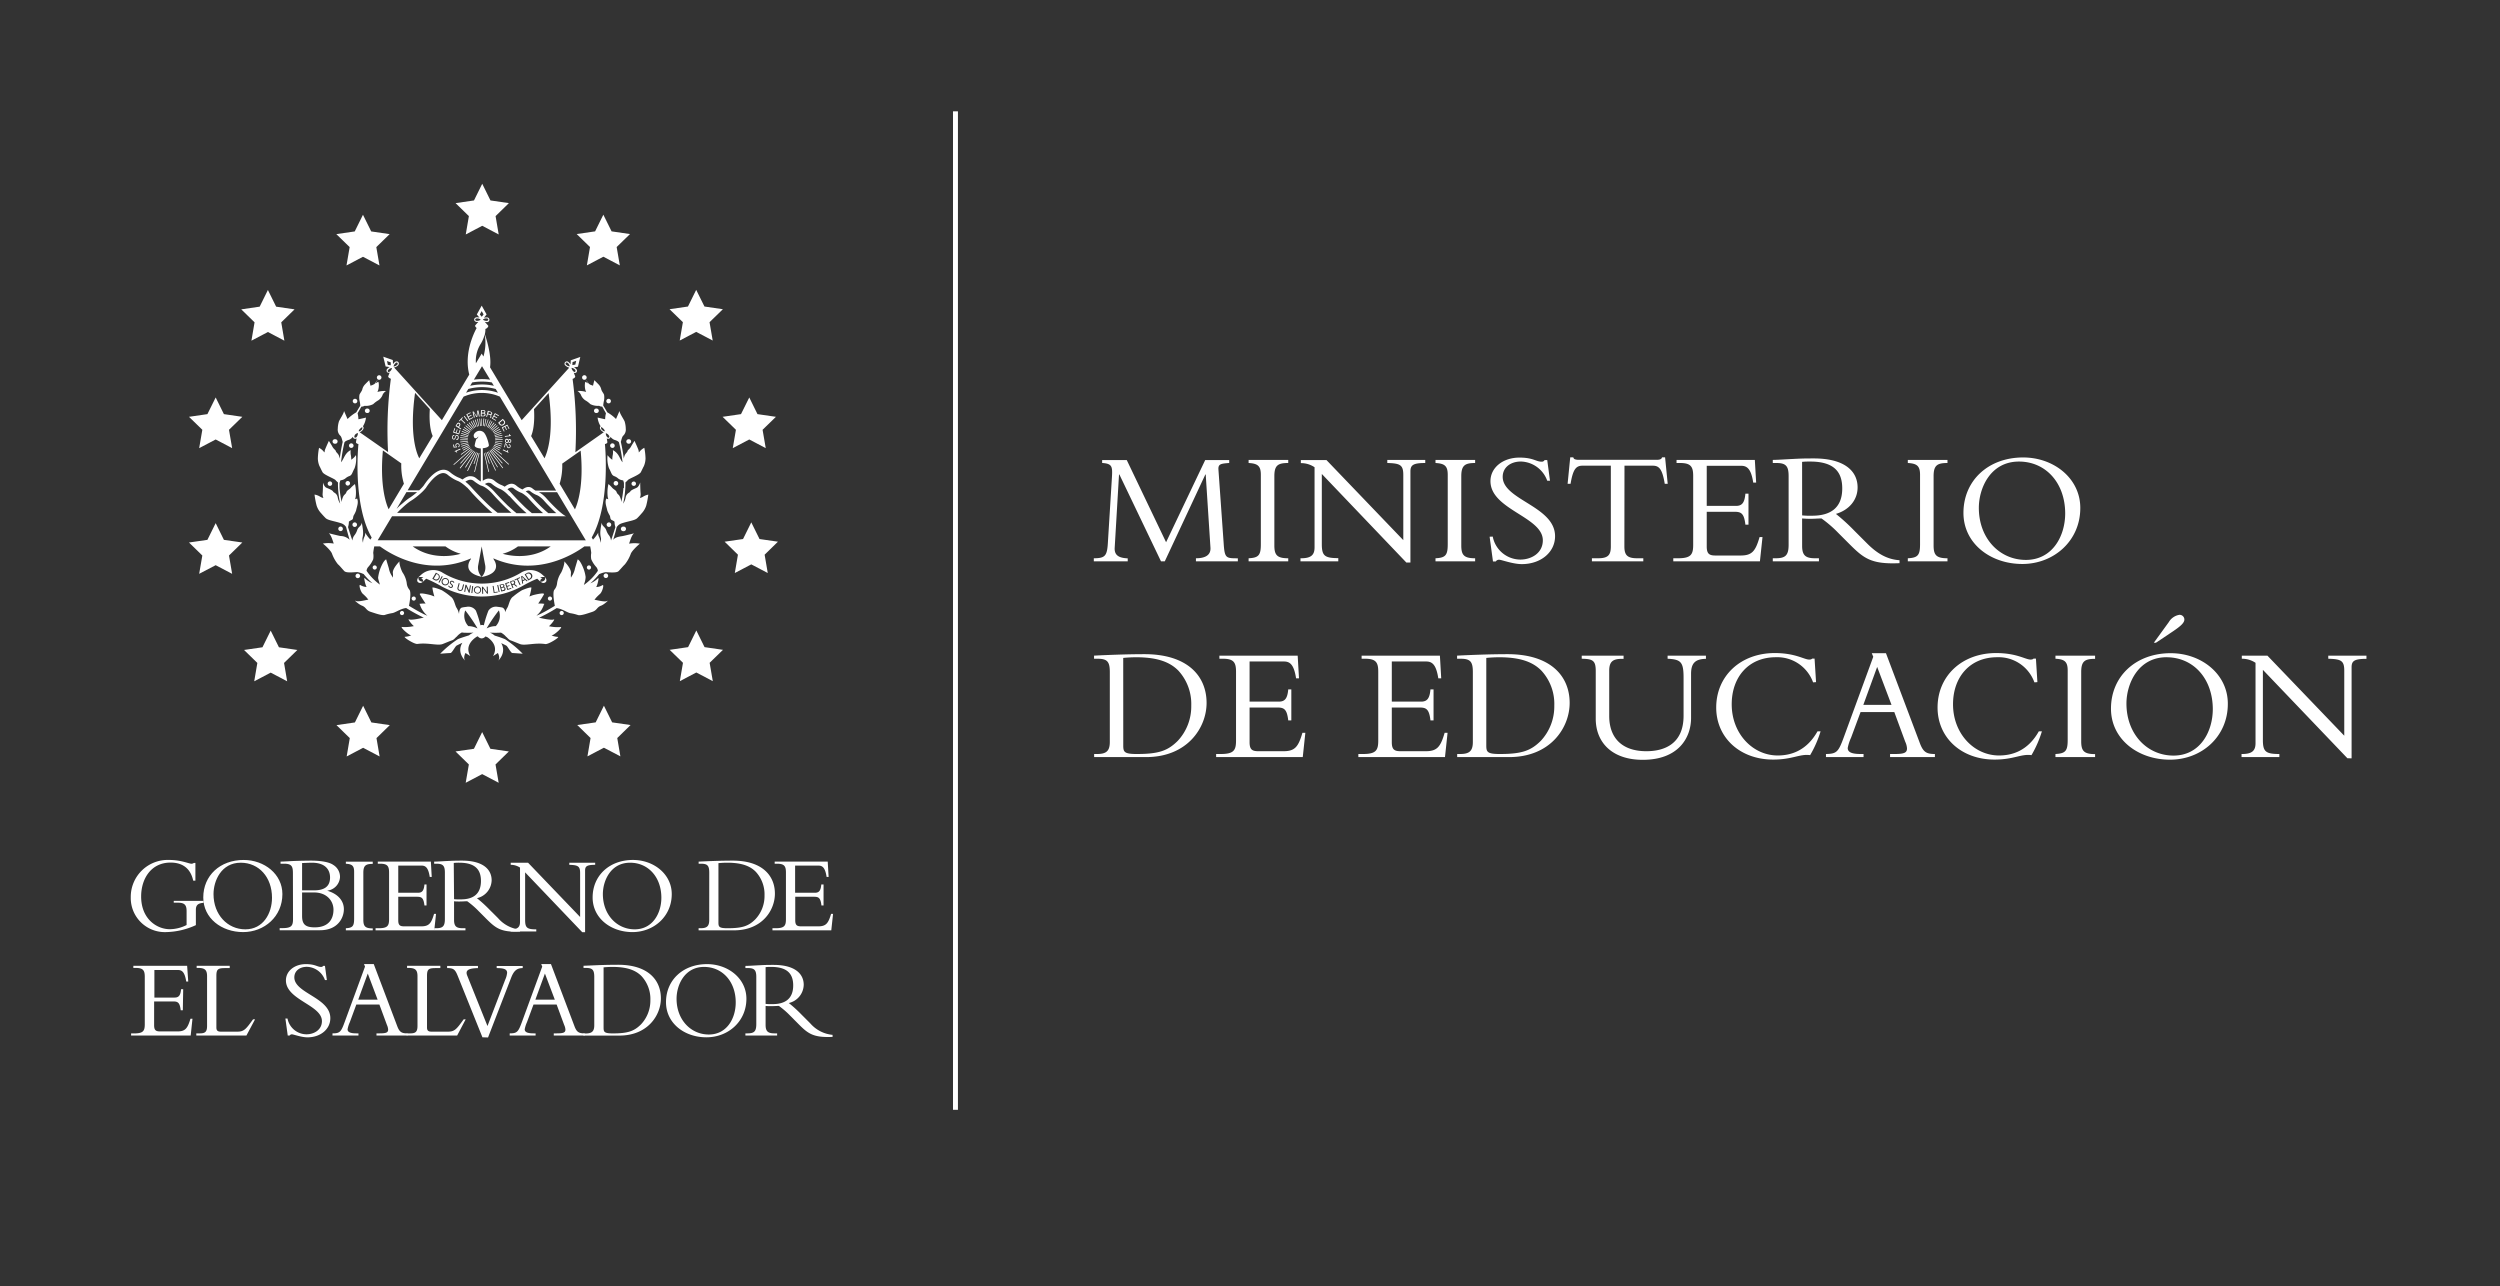 <svg id="Layer_1" data-name="Layer 1" xmlns="http://www.w3.org/2000/svg" viewBox="0 0 743.73 382.63"><rect x="0" y="0" width="743.73" height="382.63" fill="#333333" stroke="none"/><defs><style>.cls-1{fill:#fff}</style></defs><path class="cls-1" d="M345.39 167L333 141.14h-.1L331.61 163c-.14 2.48 1.7 3 3.88 3.11v.89H325.4v-.92c3.54 0 4-.78 4.22-5.19l1.17-18.89c.19-3.2.09-4.07-2.91-4.27v-.87h7.32l11.7 24.45 11.64-24.45h7.14v.87c-2.38.2-3.3.25-3.21 1.9l1.56 22c.29 4.46.68 4.46 4.22 4.46v.91h-12.47v-.92c2.28 0 4.51-.63 4.32-3.2l-1.41-21.74h-.1L346.51 167zm37.85 0h-11.79v-.92c3-.14 3.64-.92 3.64-4.17v-20.67c0-2.62-.92-3.35-3.64-3.5v-.92h11.79v.92c-3.06 0-4.13.68-4.13 3.93v20.58c0 2.86.78 3.83 4.13 3.83zm35.13.34L393.23 141v20.82c0 3.49.78 4.22 4.9 4.22v.96h-11.25v-.92h.19c3 0 4-1 4-3.25V139a7.12 7.12 0 00-4.08-1.22v-.92h7.62l22.86 23.83v-19.36c0-3-.88-3.49-4.76-3.59v-.92H424v.92c-3.63 0-4.41.63-4.41 2.53v27.07zm20.47-.34h-11.79v-.92c3-.14 3.64-.92 3.64-4.17v-20.67c0-2.62-.92-3.35-3.64-3.5v-.92h11.79v.92c-3 0-4.12.68-4.12 3.93v20.58c0 2.86.77 3.83 4.12 3.83zm5.24-7.37a8.43 8.43 0 008.2 6.84c3.25 0 6.7-1.89 6.7-5.73 0-7-15.58-9.12-15.58-17.61 0-4 3.69-7 8.64-7 4.08 0 4.9 1.22 6.6 1.22a.92.92 0 00.87-.49h.78l.82 6.16h-.82a8.58 8.58 0 00-7.81-5.72c-3.21 0-5.44 1.84-5.44 4.56 0 6.89 15.58 8.73 15.58 17.66 0 4.76-4.22 8.3-9.9 8.3-2.67 0-6.07-1.31-6.75-1.31a1.18 1.18 0 00-1 .53h-.82l-1-7.37zm39.16 2.91c0 2.62.87 3.54 3.83 3.54h1.8v.92h-15.29v-.92h1.8c3 0 3.83-.92 3.83-3.54v-24h-8.44c-1.94 0-2.82 1.11-3.54 5.38h-.88l.78-7.86h.92a.74.74 0 00.53.59 3.39 3.39 0 001 .14h23.34c.68 0 1.41-.14 1.51-.73h.92l.78 7.86h-.88c-.72-4.27-1.6-5.38-3.54-5.38h-8.44zm36.92-6.46h-.92c-.39-3.44-1.31-3.83-3.3-3.83h-8.2v10.34c0 2.23.82 2.67 2.62 2.67h7.47c3.4 0 4.42-1.32 5.63-5.49h.87l-.77 7.23h-25.77v-.92h1.36c3.88 0 4.56-1.07 4.56-4v-20.46c0-2.71-.63-3.88-3.88-3.88h-1.07v-.92h23.29l.39 6.75h-.87c-.63-4.13-1.85-5-3.59-5h-10.24v11.93h8.68c1.75 0 2.58-.82 2.82-3.64h.92zm15.96 6.36c0 2.91 1.17 3.64 3.89 3.64h1.11v.92h-13.73v-.92h.82c2.87 0 3.89-.78 3.89-4v-20.46c0-3-.83-3.88-3.64-3.88h-1.07v-.92c1.16 0 4.12-.19 6.11-.29s3-.15 6.12-.15c9 0 13 3.69 13 8.64 0 3.64-2.47 6.7-6.45 7.86a59.44 59.44 0 015.53 5.05l3.83 3.83c2.87 2.86 5.83 4.66 9.56 4.9v.88c-8.49.38-10.67-1.46-15-5.78l-3.2-3.2a36.27 36.27 0 00-5-4.32c-1.21 0-2 .1-3.3.1-1.07 0-1.7-.05-2.48-.1zm0-9.12a21.94 21.94 0 003 .1c5.39 0 8.93-2.29 8.93-8.11 0-4.51-2-8-9.51-8a21.57 21.57 0 00-2.43.09zM579.36 167h-11.8v-.92c3-.14 3.64-.92 3.64-4.17v-20.67c0-2.62-.92-3.35-3.64-3.5v-.92h11.8v.92c-3.06 0-4.13.68-4.13 3.93v20.58c0 2.86.78 3.83 4.13 3.83zm22.27.78c-9.51 0-17.52-6.12-17.52-15.19 0-9.65 7.42-16.5 17.76-16.5 9.17 0 17 6.26 17 15 .03 9.8-7.87 16.69-17.24 16.69zm-1-30.47c-8.54 0-11.94 7.95-11.94 13.78 0 9.07 6.16 15.48 14 15.48s11.69-7 11.69-13.88c-.04-9.03-5.77-15.38-13.77-15.38zM330.16 199.9c0-3.15-.83-3.93-3.69-3.93h-1v-.92c1.79-.1 4.17-.2 6.84-.29s5.63-.15 8.15-.15c12.81 0 18.49 6.5 18.49 14.51 0 7.33-5.68 16.11-18 16.11H325.5v-.92h.82c2.62 0 3.84-.73 3.84-3.55zm4 21.74c0 2 .15 2.67 4 2.67 6.51 0 9.22-.93 12.23-3.93a15 15 0 004-10.48 14.63 14.63 0 00-3.88-10.44c-2.24-2.23-5.68-3.93-12.47-3.93a38.54 38.54 0 00-3.89.2zm50-7.33h-.92c-.39-3.44-1.31-3.83-3.3-3.83h-8.2v10.33c0 2.23.82 2.67 2.62 2.67h7.47c3.4 0 4.42-1.31 5.63-5.48h.87l-.77 7.23h-25.77v-.92h1.36c3.88 0 4.56-1.07 4.56-4v-20.46c0-2.72-.63-3.88-3.88-3.88h-1.07v-.92h23.29l.39 6.74h-.87c-.63-4.12-1.85-5-3.59-5h-10.24v11.94h8.68c1.75 0 2.58-.82 2.82-3.64h.92zm42.31 0h-.92c-.39-3.44-1.31-3.83-3.3-3.83h-8.2v10.33c0 2.23.82 2.67 2.62 2.67h7.47c3.4 0 4.42-1.31 5.63-5.48h.87l-.77 7.23H404.1v-.92h1.36c3.88 0 4.56-1.07 4.56-4v-20.46c0-2.72-.63-3.88-3.88-3.88h-1.07v-.92h23.29l.39 6.74h-.87c-.63-4.12-1.85-5-3.59-5h-10.24v11.94h8.68c1.75 0 2.58-.82 2.82-3.64h.92zm11.69-14.41c0-3.15-.82-3.93-3.69-3.93h-1v-.92c1.8-.1 4.18-.2 6.85-.29s5.62-.15 8.15-.15c12.81 0 18.49 6.5 18.49 14.51 0 7.33-5.68 16.11-18 16.11H433.5v-.92h.83c2.62 0 3.83-.73 3.83-3.55zm4 21.74c0 2 .15 2.67 4 2.67 6.5 0 9.22-.93 12.23-3.93a15 15 0 004-10.48 14.59 14.59 0 00-3.88-10.44c-2.23-2.23-5.67-3.93-12.47-3.93a38.07 38.07 0 00-3.88.2zm65.34-26.59v.95c-3.25.05-4.42 1.36-4.42 4.46v13.1c0 6-3.83 12.48-14.36 12.48-9.27 0-14-5.29-14-12.23v-14.2c0-3.11-.87-3.59-4.17-3.64v-.92H483v.95h-.44c-2.67 0-3.83.73-3.83 3.54V213c0 6.55 3.83 10.48 11.06 10.48 5.48 0 11.06-2.28 11.06-10.53v-11.3c0-4.66-.73-5.49-4.75-5.68v-.92zm31.88 7.95a11.32 11.32 0 00-11.07-7.48c-8.1 0-13.14 5.87-13.14 14 0 8.78 6.3 15.23 13.68 15.23 3.83 0 8.54-1.31 11.84-7.18h.92a32.74 32.74 0 01-3.11 7.08c-3.1-.43-5.24 1.32-11 1.32-9.85 0-16.94-6.51-16.94-15.48 0-9.42 7.28-16.21 17.42-16.21 6.12 0 8.74 1.94 10.24 1.94.53 0 .78-.15.87-.29h.73l.44 7zm14.12 8.84l-2.82 7.61a13.78 13.78 0 00-1 3.06c0 1.31 1.26 1.8 3.93 1.8h.78v.92h-11.18v-.92c3.15-.05 3.69-.59 5.24-4.81l8.83-24.11-.44-1.07h4.22l10.15 26.93c1 2.57 2 3.06 4.41 3.06v.92h-13.34v-.92h1.26c2.77 0 3.78-.29 3.78-1.65a5.43 5.43 0 00-.53-2l-3.25-8.83zm4.94-13.44l-4.12 11.3h8.39zm46.78 4.6a11.32 11.32 0 00-11.06-7.48c-8.11 0-13.15 5.87-13.15 14 0 8.78 6.3 15.23 13.68 15.23 3.83 0 8.54-1.31 11.84-7.18h.92a33.2 33.2 0 01-3.1 7.08c-3.11-.43-5.24 1.32-11 1.32-9.85 0-16.94-6.51-16.94-15.48 0-9.42 7.28-16.21 17.42-16.21 6.12 0 8.74 1.94 10.24 1.94.54 0 .78-.15.88-.29h.72l.44 7zm18.05 22.23h-11.79v-.92c3-.15 3.64-.93 3.64-4.18v-20.67c0-2.62-.93-3.35-3.64-3.49v-.92h11.79v.95c-3.06 0-4.13.68-4.13 3.93v20.57c0 2.87.78 3.84 4.13 3.84zm22.27.77C636 226 628 219.89 628 210.82c0-9.66 7.43-16.5 17.76-16.5 9.17 0 17 6.26 17 15 .05 9.79-7.76 16.68-17.22 16.68zm-1-30.48c-8.54 0-11.94 8-11.94 13.78 0 9.08 6.16 15.48 14 15.48s11.69-7 11.69-13.88c-.04-9.01-5.76-15.37-13.77-15.37zm-3.79-4.32l4.47-6.16a4.48 4.48 0 013.1-2.13 1.4 1.4 0 011.51 1.4c0 .93-1 1.9-3.3 3.45l-5.14 3.44zm57.58 34.37l-25.14-26.3v20.82c0 3.49.78 4.22 4.9 4.22v.92h-11.25v-.92h.16c3 0 4-1 4-3.25v-23.88a7.19 7.19 0 00-4.08-1.21v-.92h7.62l22.86 23.82v-19.31c0-3-.88-3.49-4.76-3.59v-.92H704v.95c-3.64 0-4.42.63-4.42 2.52v27.08zM58.27 275.22a22.13 22.13 0 01-8.82 2.07 10.14 10.14 0 01-10.55-10.35 11 11 0 0111.47-11.11c3.52 0 5.86 1.12 6.55 1.12a1.16 1.16 0 00.75-.23h.46V262h-.65c-.89-4.11-3.68-5.39-6.74-5.39-5.79 0-8.75 4.8-8.75 10.09 0 6.74 4.73 9.73 8.52 9.73a11.1 11.1 0 005-1.25v-4.14c0-1.87-.66-2.5-2.63-2.5h-1.19V268h8.88v.59c-1.64.1-2.3.66-2.3 2.07z"/><path class="cls-1" d="M72.34 277.29c-6.44 0-11.87-4.14-11.87-10.29 0-6.53 5-11.17 12-11.17 6.21 0 11.54 4.24 11.54 10.16 0 6.64-5.33 11.3-11.71 11.3m-.69-20.64c-5.78 0-8.09 5.39-8.09 9.34 0 6.14 4.18 10.48 9.47 10.48s7.93-4.73 7.93-9.4c0-6.11-3.88-10.42-9.31-10.42"/><path class="cls-1" d="M87.14 259.81c0-1.87-.23-2.86-2.53-2.86h-1.15v-.63c.92 0 3.19-.16 4.15-.19 1.8-.07 4.3-.1 4.93-.1 2.89 0 5.42.42 6.61 1.28a4.16 4.16 0 012 3.65 4.32 4.32 0 01-3.75 4v.04c3.1.92 4.9 2.93 4.9 5.49s-1.8 6.25-7.1 6.25h-12v-.63h.75c2.7 0 3.22-.62 3.22-2.69zm2.73 5.06h3.59c3.16 0 4.73-1.25 4.73-3.81 0-2.3-1.38-4.41-5.42-4.41-.73 0-2.07.07-2.9.1zm0 7.62c0 2.5 1 3.39 3.75 3.39 4.34 0 5.59-2.7 5.59-5.26s-1.94-5.12-5.78-5.12h-3.56zm21.02 4.28h-8v-.63c2-.1 2.46-.62 2.46-2.82v-14c0-1.77-.62-2.26-2.46-2.36v-.63h8v.67c-2.07 0-2.8.46-2.8 2.66v13.94c0 1.94.53 2.59 2.8 2.59zm16-7.4h-.62c-.26-2.33-.89-2.59-2.24-2.59h-5.55v7c0 1.51.55 1.8 1.77 1.8h5.06c2.31 0 3-.88 3.82-3.71h.59l-.53 4.9h-17.46v-.63h.92c2.64 0 3.1-.72 3.1-2.69v-13.87c0-1.84-.43-2.63-2.63-2.63h-.73v-.63h15.79l.26 4.57h-.59c-.43-2.79-1.25-3.38-2.44-3.38h-6.93v8.08h5.88c1.18 0 1.74-.56 1.91-2.46h.62z"/><path class="cls-1" d="M135.08 273.68c0 2 .79 2.46 2.63 2.46h.76v.63h-9.31v-.63h.56c1.94 0 2.63-.52 2.63-2.73v-13.83c0-2-.55-2.63-2.46-2.63h-.73v-.62c.79 0 2.8-.14 4.15-.2s2-.1 4.14-.1c6.08 0 8.81 2.5 8.81 5.85a5.6 5.6 0 01-4.37 5.32 41.32 41.32 0 013.75 3.42l2.6 2.6a9.9 9.9 0 006.47 3.32v.59c-5.75.26-7.23-1-10.16-3.91l-2.16-2.17a24.5 24.5 0 00-3.39-2.93c-.83 0-1.35.07-2.24.07-.72 0-1.15 0-1.68-.07zm0-6.18a14.07 14.07 0 002 .06c3.65 0 6-1.54 6-5.49 0-3.05-1.38-5.42-6.44-5.42a12.78 12.78 0 00-1.65.07z"/><path class="cls-1" d="M173.22 277.33l-17-17.81v14.1c0 2.36.52 2.86 3.32 2.86v.62h-7.63v-.62h.09c2 0 2.7-.69 2.7-2.2V258.1a4.94 4.94 0 00-2.77-.82v-.62h5.17l15.48 16.14v-13.08c0-2-.59-2.37-3.22-2.44v-.62h7.7v.62c-2.47 0-3 .43-3 1.71v18.34zm14.95-.04c-6.44 0-11.87-4.14-11.87-10.29 0-6.53 5-11.17 12-11.17 6.21 0 11.54 4.24 11.54 10.16 0 6.64-5.33 11.3-11.71 11.3m-.69-20.64c-5.79 0-8.09 5.39-8.09 9.34 0 6.14 4.18 10.48 9.47 10.48s7.93-4.73 7.93-9.4c0-6.11-3.88-10.42-9.31-10.42m23.56 2.96c0-2.14-.56-2.66-2.5-2.66h-.66v-.62c1.22-.07 2.83-.14 4.64-.2s3.81-.1 5.52-.1c8.68 0 12.53 4.4 12.53 9.82 0 5-3.85 10.92-12.17 10.92h-10.53v-.63h.56c1.78 0 2.6-.49 2.6-2.4zm2.73 14.72c0 1.35.1 1.81 2.69 1.81 4.41 0 6.25-.62 8.29-2.66a10.11 10.11 0 002.73-7.1 9.87 9.87 0 00-2.63-7.06c-1.51-1.52-3.85-2.67-8.45-2.67-1.35 0-2.24.1-2.63.13z"/><path class="cls-1" d="M245 269.37h-.63c-.26-2.33-.88-2.59-2.23-2.59h-5.56v7c0 1.51.56 1.8 1.78 1.8h5.06c2.3 0 3-.88 3.82-3.71h.59l-.53 4.9h-17.5v-.63h.92c2.63 0 3.09-.72 3.09-2.69v-13.87c0-1.84-.42-2.63-2.63-2.63h-.72v-.63h15.78l.27 4.57h-.6c-.42-2.79-1.25-3.38-2.43-3.38h-6.94v8.08h5.89c1.18 0 1.74-.56 1.9-2.46h.67zM54.39 300.55h-.63c-.27-2.36-.9-2.63-2.27-2.63h-5.64V305c0 1.54.57 1.84 1.8 1.84h5.14c2.34 0 3-.9 3.87-3.77h.6l-.53 5H39v-.64h.93c2.67 0 3.14-.73 3.14-2.73v-14.08c0-1.87-.43-2.67-2.67-2.67h-.73v-.64h16L56 292h-.6c-.44-2.84-1.27-3.43-2.47-3.43h-7v8.2h6c1.2 0 1.77-.57 1.94-2.5h.63zm18.92 7.51H58.4v-.64h1.1c1.53 0 2.1-.49 2.1-2.2v-14.77c0-1.77-.53-2.5-2.63-2.5h-.47v-.63h9.84v.68h-1.23c-2.17 0-2.74.23-2.74 2.3v15.37c0 .9.37 1.24 1.33 1.24h4.91c2 0 2.57-.77 4.67-3.67h.6zM85.53 303a5.78 5.78 0 005.64 4.7c2.23 0 4.6-1.3 4.6-3.93 0-4.8-10.71-6.27-10.71-12.11 0-2.77 2.54-4.84 5.94-4.84 2.8 0 3.37.84 4.54.84a.64.64 0 00.6-.33h.53l.57 4.23h-.57a5.9 5.9 0 00-5.37-3.94c-2.2 0-3.74 1.27-3.74 3.14 0 4.74 10.71 6 10.71 12.14 0 3.27-2.9 5.7-6.8 5.7-1.84 0-4.17-.9-4.64-.9a.82.82 0 00-.67.37h-.56l-.7-5.07zm20.47-4.15l-1.93 5.24a9 9 0 00-.67 2.1c0 .9.87 1.23 2.7 1.23h.54v.64h-7.73v-.64c2.17 0 2.54-.4 3.6-3.3l6.08-16.57-.3-.74h2.9l7 18.51c.67 1.77 1.37 2.1 3 2.1v.64H112v-.64h.87c1.9 0 2.6-.19 2.6-1.13a3.85 3.85 0 00-.36-1.37l-2.24-6.07zm3.41-9.23l-2.84 7.77h5.77z"/><path class="cls-1" d="M136 308.06h-15v-.64h1.1c1.53 0 2.1-.49 2.1-2.2v-14.77c0-1.77-.53-2.5-2.64-2.5h-.46v-.63h9.9v.68h-1.24c-2.16 0-2.73.23-2.73 2.3v15.37c0 .9.37 1.24 1.33 1.24h4.91c2 0 2.57-.77 4.67-3.67h.6zm7.52.53l-7.24-18c-.83-2.1-1.23-2.6-3.27-2.6v-.63h9.18v.64c-3.07.07-3.81.76-3.17 2.3l6 14.94 5.27-13.77a6.43 6.43 0 00.57-2.07c0-1-.83-1.4-3.1-1.4v-.63h7.74v.63c-1.74 0-2.64.8-3.44 2.87l-6.87 17.77zm15.19-9.74l-1.94 5.24a9.48 9.48 0 00-.67 2.1c0 .9.87 1.23 2.71 1.23h.53v.64h-7.71v-.64c2.17 0 2.54-.4 3.61-3.3l6.07-16.57-.3-.74h2.9l7 18.51c.66 1.77 1.36 2.1 3 2.1v.64h-9.17v-.64h.86c1.9 0 2.61-.19 2.61-1.13a3.84 3.84 0 00-.37-1.37l-2.24-6.07zm3.4-9.23l-2.84 7.77h5.78z"/><path class="cls-1" d="M176.79 290.65c0-2.17-.56-2.7-2.53-2.7h-.67v-.64l4.71-.2c1.83-.06 3.87-.1 5.6-.1 8.81 0 12.71 4.47 12.71 10 0 5-3.9 11.07-12.34 11.07h-10.68v-.63h.57c1.8 0 2.63-.51 2.63-2.44zm2.77 14.94c0 1.37.1 1.84 2.74 1.84 4.47 0 6.34-.64 8.41-2.71a10.31 10.31 0 002.77-7.2 10 10 0 00-2.67-7.17c-1.54-1.53-3.91-2.7-8.58-2.7-1.37 0-2.27.1-2.67.13zm30.57 3c-6.54 0-12-4.2-12-10.44 0-6.63 5.1-11.33 12.21-11.33 6.31 0 11.71 4.3 11.71 10.3 0 6.74-5.4 11.47-11.88 11.47m-.7-20.94c-5.87 0-8.2 5.47-8.2 9.47 0 6.24 4.23 10.64 9.6 10.64s8-4.8 8-9.54c0-6.2-3.94-10.57-9.45-10.57"/><path class="cls-1" d="M227.76 304.92c0 2 .8 2.5 2.67 2.5h.76v.64h-9.44v-.64h.57c2 0 2.67-.53 2.67-2.76v-14c0-2.07-.57-2.67-2.5-2.67h-.74v-.64c.8 0 2.84-.13 4.21-.2s2-.1 4.2-.1c6.17 0 8.94 2.54 8.94 5.94a5.69 5.69 0 01-4.44 5.4 39.67 39.67 0 013.81 3.47l2.63 2.64a10 10 0 006.58 3.36v.61c-5.84.26-7.34-1-10.31-4l-2.2-2.21a24.81 24.81 0 00-3.44-3c-.84 0-1.37.06-2.27.06-.73 0-1.17 0-1.7-.06zm0-6.27a14.47 14.47 0 002.07.07c3.7 0 6.14-1.57 6.14-5.57 0-3.1-1.41-5.5-6.54-5.5a13 13 0 00-1.67.07zm-84.3-243.98l2.45 4.96 5.48.8-3.96 3.86.93 5.46-4.9-2.58-4.9 2.58.93-5.46-3.96-3.86 5.48-.8 2.45-4.96zm36.03 9.2l2.45 4.96 5.48.8-3.97 3.86.94 5.46-4.9-2.58-4.9 2.58.93-5.46-3.96-3.86 5.48-.8 2.45-4.96zm27.62 22.36l2.46 4.96 5.48.8-3.97 3.86.94 5.46-4.91-2.58-4.9 2.58.94-5.46-3.97-3.86 5.48-.8 2.45-4.96zm15.79 32.01l2.44 4.96 5.49.8-3.97 3.86.94 5.46-4.9-2.58-4.91 2.58.94-5.46-3.97-3.86 5.48-.8 2.46-4.96zm.6 37.16l2.45 4.96 5.48.79-3.96 3.87.93 5.45-4.9-2.57-4.9 2.57.93-5.45-3.96-3.87 5.48-.79 2.45-4.96zm-16.35 32.16l2.45 4.96 5.48.8-3.97 3.86.94 5.46-4.9-2.58-4.91 2.58.94-5.46-3.97-3.86 5.49-.8 2.45-4.96zm-27.49 22.38l2.45 4.96 5.48.79-3.96 3.87.93 5.45-4.9-2.57-4.9 2.57.93-5.45-3.96-3.87 5.48-.79 2.45-4.96zm-36.22 7.85l2.45 4.97 5.49.79-3.97 3.87.94 5.45-4.91-2.58-4.9 2.58.94-5.45-3.97-3.87 5.48-.79 2.45-4.97zm-35.41-7.83l2.45 4.96 5.48.8-3.96 3.86.93 5.46-4.9-2.58-4.9 2.58.93-5.46-3.96-3.86 5.48-.8 2.45-4.96zm-27.5-22.36l2.45 4.96 5.48.8-3.96 3.86.93 5.46-4.9-2.58-4.9 2.58.93-5.46-3.96-3.86 5.48-.8 2.45-4.96zm-16.37-31.97l2.45 4.97 5.48.79-3.97 3.87.94 5.45-4.9-2.57-4.91 2.57.94-5.45-3.97-3.87 5.48-.79 2.46-4.97zm0-37.39l2.45 4.96 5.48.8-3.97 3.86.94 5.46-4.9-2.58-4.91 2.58.94-5.46-3.97-3.86 5.48-.8 2.46-4.96zM79.7 86.27l2.45 4.96 5.48.8-3.96 3.86.93 5.46-4.9-2.58-4.9 2.58.93-5.46-3.96-3.86 5.48-.8 2.45-4.96zm28.28-22.38l2.45 4.96 5.49.8-3.97 3.86.94 5.46-4.91-2.58-4.9 2.58.94-5.46-3.97-3.86 5.48-.8 2.45-4.96zm77.49 92.77h-.08a.68.68 0 000 1.36h.16a.68.68 0 100-1.36h-.08"/><path class="cls-1" d="M193 147.12a4.57 4.57 0 00-1.66.62 2.47 2.47 0 01-1 .39 2.45 2.45 0 00.24-1.3c-.12-1.25-.12-3.29-.12-3.29s-.41 1.24-1 1.54-1.75.71-1.95 1.13-1 .41-1.37 1.65a4.57 4.57 0 01-.5 1.54 4.45 4.45 0 01-.26.42 28 28 0 00.68-5.45v-.85a8.63 8.63 0 00.71-.68c.26-.43 3.44-1.52 3.88-2.38s.68-1.42.89-1.77a6.28 6.28 0 00.5-2.31 19.12 19.12 0 00-.36-3.16 4.33 4.33 0 00-1.3 1 1.33 1.33 0 01-.35.36 2.47 2.47 0 00-.15-.88c-.44-1.1-1.12-2.55-1.12-2.55s-.59.92-.92 1.48c-.53 1.07-1.07 1.15-1.16 1.57s-.71.71-.94 1.57a4.4 4.4 0 00-.16.68c-.24-1.83-.54-3.49-.89-5 .16-.48.33-1.53.76-1.88a2.49 2.49 0 00.71-2.07 7.92 7.92 0 00-.3-2c-.09-.5-1.66-2.66-1.54-3.28 0 0-.77 1.75-1.06 2.43a12.57 12.57 0 00-2.61-2c-.38-.68-.78-1.36-1.19-2 0-.2.06-.62.13-1.07a5 5 0 00.11-2.16c-.2-.5-.62-.92-.82-1.54a3.12 3.12 0 00-.83-1.54c-.51-.53-1.24-1.24-1.24-1.24s-.21.91-.4 1.65a3.58 3.58 0 00-.52-.2c-.12 0-.38-.18-.67-.34-.36-.48-.7-.94-1-1.35a.66.66 0 00.31-.56.68.68 0 00-1.36 0 .66.66 0 00.68.68.67.67 0 00.37-.11l.76 1.2c-.33-.19-.66-.37-.81-.47s-.41 1.86.21 3l-.29-.08a7.46 7.46 0 00-2.37-.2c.29 0 1 .8 1.12 1.21a3.54 3.54 0 001.25 1.54 7.29 7.29 0 011.53 1.15 4.77 4.77 0 002.61.5 1.5 1.5 0 00.91.23l1.13 2a7.22 7.22 0 00-.24 1.77c-.5-.08-2.25-.5-2.25-.5a6 6 0 00.9 2.58.65.65 0 00-.2.35.86.86 0 00.15.62 2.2 2.2 0 001 .81l-8.46 5.95a116.84 116.84 0 00-.83-21.81c1-.38.75-.85.75-.85l-.4-1a.8.8 0 00.33.08.62.62 0 00.48-.2.74.74 0 00-.11-1 2.12 2.12 0 00-.65-.47l1.2-.18.69-2.91-2.83 1-.07 1.22a2 2 0 00-.51-.6.7.7 0 10-.93 1 2.42 2.42 0 001 .55v.07L155.2 125l-9.42-15.73c.58-3.82-1.46-9.61-1.55-9.84a5.91 5.91 0 00.17-1.57 1.32 1.32 0 00.89-.89 15.59 15.59 0 00-1.09-1.22 2.67 2.67 0 00.51.07h.07a.7.7 0 100-1.38 2.31 2.31 0 00-.8.1l.78-1-1.46-2.61-1.45 2.62.78.94a2.2 2.2 0 00-.78-.1.86.86 0 00-.6.24.67.67 0 00-.19.45.64.64 0 00.19.45.81.81 0 00.59.24h.07a2.61 2.61 0 00.41 0 9.84 9.84 0 00-.76.82.85.85 0 00-.2.24v.22a1.31 1.31 0 00.44.52c-1.08 2-3.74 7.82-2.2 13.87L131.46 125l-14.23-15.69a2.15 2.15 0 001.13-.56.79.79 0 00.28-.58.59.59 0 00-.16-.46.61.61 0 00-.44-.2.84.84 0 00-.59.21 2.41 2.41 0 00-.53.61l-.06-1.22-2.84-1 .7 2.91 1.2.18a1.92 1.92 0 00-.64.46.79.79 0 00-.28.58.59.59 0 00.16.46.65.65 0 00.44.2 1 1 0 00.33-.07l-.4 1s-.28.47.75.85a116.84 116.84 0 00-.83 21.81l-8.45-5.9a2.08 2.08 0 001-.81.85.85 0 00.16-.55.66.66 0 00-.19-.41 6 6 0 00.9-2.59s-1.74.42-2.25.5a7.22 7.22 0 00-.24-1.77l1.13-2a1.51 1.51 0 00.91-.23 4.71 4.71 0 002.6-.5 7.6 7.6 0 011.54-1.15 3.52 3.52 0 001.24-1.54c.09-.41.83-1.21 1.13-1.21a7.45 7.45 0 00-2.37.2l-.29.08c.62-1.12.47-3.15.2-3s-.47.28-.8.47l.76-1.2a.68.68 0 10-.31-.57.64.64 0 00.31.56c-.33.41-.67.87-1 1.35-.29.16-.55.29-.67.34a3.65 3.65 0 00-.53.2c-.19-.74-.39-1.65-.39-1.65s-.74.71-1.24 1.24a3.12 3.12 0 00-.83 1.54c-.21.62-.62 1-.83 1.54a4.88 4.88 0 00.12 2.16c.07.45.11.87.13 1.07q-.61 1-1.2 2a12.8 12.8 0 00-2.6 2c-.29-.68-1.06-2.43-1.06-2.43.11.62-1.45 2.78-1.54 3.28a7.92 7.92 0 00-.3 2 2.46 2.46 0 00.71 2.07c.43.35.6 1.4.75 1.88-.34 1.5-.64 3.16-.88 5 0-.16-.08-.38-.16-.68-.24-.86-.89-1.13-1-1.57s-.62-.5-1.15-1.57c-.33-.56-.92-1.48-.92-1.48s-.68 1.45-1.12 2.55a2.27 2.27 0 00-.15.88 1.37 1.37 0 01-.36-.36 4.21 4.21 0 00-1.3-1 19.18 19.18 0 00-.35 3.16 6.08 6.08 0 00.5 2.31c.21.35.44.95.89 1.77s3.61 1.95 3.88 2.38a7.16 7.16 0 00.71.68v.85a28.72 28.72 0 00.67 5.45 4.17 4.17 0 01-.25-.42 4.73 4.73 0 01-.51-1.54c-.32-1.24-1.15-1.24-1.36-1.65s-1.33-.84-2-1.13-1-1.54-1-1.54 0 2-.11 3.29a2.45 2.45 0 00.24 1.3 2.52 2.52 0 01-1-.39 4.49 4.49 0 00-1.65-.62 25.86 25.86 0 00.62 3.28 6 6 0 001.24 2.16c.29.32.71.83 1.42 1.54s2.59.88 4.65 1.56a2.75 2.75 0 011.44 1.09c.08.26.14.49.18.66.23.9.53 2 .89 3.17a3.91 3.91 0 00-2.72-1.13c-.71-.12-3.49-.83-3.49-.83.66.49 1.07 1.85 1.48 3.08a9.17 9.17 0 00-3.23 0c.3.2 2.46 2.07 2.75 3.1a11.15 11.15 0 001.75 3.08c.33.21 1.24 1.33 1.87 2s3.07.3 3.9.3a7.73 7.73 0 011.88.6 20.49 20.49 0 002.61 2.72 7.05 7.05 0 01-2.27-1.49c-.4-.54.06 1.82.52 2.59a3.61 3.61 0 01-1.79-.52c-.68-.53-.09 1.87.65 2.55 1.59 1.41 1.44 1.64 1.7 1.73-1.34.27-3.21.73-3.78.39-.74-.41.83 1 1.78 1.39 1.36.51 1.18 1.39 2.66 1.87s3.23 1.12 4.14.94a14.16 14.16 0 012.25-.56c.9-.11 2.42-1.3 4.15-1.52a57 57 0 005 2.76l.27.13a4.84 4.84 0 00-.59.08c-.62.15-3.16.71-3.78.41s.64 1.37 1.4 2a12 12 0 01-3.48.26c-.82-.18 1.66 2.22 2.64 2.49h.11a6.87 6.87 0 01-1.88.43c-.86-.06 2.72 2.27 3.69 2.13 3.14-.45 6.1.62 7.55 0 1.3-.51 2.07-.86 2.72-1.07s1-.83 1.42-1.12a5 5 0 011.61-1.28l.06.1a27.7 27.7 0 003.31 0 4.87 4.87 0 00-1.35.81c-1.62.51-2.92.94-3.34 1.15a31.24 31.24 0 00-5.23 4.32s2.66-.21 3.07-.21 1.34-1.83 1.75-2.16c.12-.08.8-.43 1.79-.89-1.82 2.92.83 5.32.83 5.32-.71-.83.09-2.28.09-2.28l1.45.92c-1.82-3.12 1-5.2 1.93-5.78l.29-.11a1.47 1.47 0 001.15.63 1.44 1.44 0 001.11-.59l.56.22c1.08.73 3.39 2.73 1.7 5.63l1.45-.92s.8 1.45.09 2.28c0 0 2.59-2.34.89-5.22.88.41 1.47.71 1.58.79.41.33 1.33 2.16 1.74 2.16s3.08.21 3.08.21a30.92 30.92 0 00-5.24-4.32 32.57 32.57 0 00-3.09-1.07 4.89 4.89 0 00-1.44-.89 27.7 27.7 0 003.31 0 5.3 5.3 0 011.5 1.21c.41.29.76.89 1.42 1.12s1.42.56 2.72 1.07c1.45.59 4.41-.48 7.54 0 1 .14 4.56-2.19 3.7-2.13a6.92 6.92 0 01-1.89-.43h.12c1-.27 3.46-2.67 2.63-2.49a12 12 0 01-3.47-.26c.76-.62 2-2.28 1.4-2s-3.17-.26-3.79-.41a4.46 4.46 0 00-.58-.08l.26-.13a54.3 54.3 0 005-2.76c1.73.22 3.26 1.41 4.15 1.52a13.63 13.63 0 012.25.56c.92.18 2.58-.44 4.14-.94s1.31-1.36 2.67-1.87c.94-.35 2.51-1.8 1.77-1.39-.57.34-2.43-.12-3.77-.39.25-.09.11-.32 1.7-1.73.74-.68 1.33-3.08.65-2.55a3.64 3.64 0 01-1.79.52c.46-.77.92-3.13.51-2.59a6.9 6.9 0 01-2.26 1.49 21.17 21.17 0 002.61-2.72 7.6 7.6 0 011.88-.6c.83 0 3.28.32 3.9-.3s1.54-1.74 1.87-2a11.17 11.17 0 001.74-3.08c.3-1 2.46-2.9 2.75-3.1a9.1 9.1 0 00-3.22 0c.41-1.23.81-2.59 1.48-3.08 0 0-2.78.71-3.49.83-1.15.18-2.15.36-2.72 1.13.35-1.18.65-2.27.89-3.17 0-.17.1-.4.18-.66a2.71 2.71 0 011.44-1.09c2-.68 3.91-.83 4.65-1.56s1.12-1.22 1.42-1.54a6.26 6.26 0 001.24-2.16 25.86 25.86 0 00.62-3.28m-7.39-2a29.05 29.05 0 01-.64 4.19 4.41 4.41 0 00-.47-1.68c-.29-.62-.71-.62-.91-1.24s-.92-.83-1.33-1.33A9.36 9.36 0 00181 144a11.23 11.23 0 00-.2 3.9 3.3 3.3 0 01.15.62l-.57-.21c-.54 1.21.09 2.45.29 3.58a9.14 9.14 0 00.71 1.45c.21.41.12.79.33 1.12s.64.31 1.11.74a5.25 5.25 0 00.25 1.61c-.4 1.32-.84 2.67-1.3 4a3.16 3.16 0 00-.5-1.42 5.09 5.09 0 01-.91-1.65c-.42-1.13-1.24-1.13-1.36-2.25a20.85 20.85 0 00-.39 2.45 6.09 6.09 0 00.18 2.16 3.72 3.72 0 01-.18 1.38 4.22 4.22 0 00-.41-1.79 2 2 0 01-.21-1.24 11.49 11.49 0 01-1.58 2.09l-.38-.65c5.39-9.43 4.13-25.58 3.93-27.79.87-.19.72-.64.72-.64l-.17-1.05a.75.75 0 00.27.13h.19a.66.66 0 00.36-.11.67.67 0 00.27-.49 3.21 3.21 0 001.1.89c.74.2 1.36.53 1.45.83a47.2 47.2 0 011.05 5.87c-.83-.92-1-2.66-2.87-3.61a5.27 5.27 0 010 1.25 6.64 6.64 0 00-.17 1.61 5.2 5.2 0 01-1.41-1.38 8.59 8.59 0 00.42 3.9c.73 1.33.73 2 1.53 2.34a3.57 3.57 0 011.24.74 2.8 2.8 0 001.25.5.36.36 0 01.27.16 6.25 6.25 0 00.16.62v1.53M113.91 134l5.47 3.85a18.63 18.63 0 00.78 6.06l-4.54 7.59c-.76-1.63-2.67-7-1.71-17.5m-8.44-4.47a1.58 1.58 0 011-.71 1.76 1.76 0 01-.36 1.15.55.55 0 01-.29.21.33.33 0 01-.28 0 .34.34 0 01-.13-.24.59.59 0 01.11-.37m18-12.66l4.35 4.8c-.1 1.32-.28 5.45.86 8l-4 6.63c-1-1.92-2.91-7.59-1.25-19.47m17-3.1a17.29 17.29 0 015.83 0l.62 1a16.22 16.22 0 00-7.07 0zm.5-.83l2.42-4 2.41 4a18.17 18.17 0 00-4.83 0m-1.66 2.78a15.44 15.44 0 018.15 0l.67 1.12a14.33 14.33 0 00-9.5 0zm-1.4 2.28a13.67 13.67 0 0110.79 0l16.73 27.95h-6.14a7.62 7.62 0 01-.8-.56 2.77 2.77 0 00-.29-.22 1.84 1.84 0 00-1.37-.26 2.7 2.7 0 00-.72.26 3.92 3.92 0 00-.64.42h-.07a1.69 1.69 0 01-.31-.13 6.86 6.86 0 01-1.51-1 2.51 2.51 0 00-.48-.32 2 2 0 00-.92-.23 2.38 2.38 0 00-.65.1 3.47 3.47 0 00-.85.4 6 6 0 00-.52.36h-.06a6 6 0 00-1-.5 6.19 6.19 0 01-.89-.45 8.21 8.21 0 01-1.14-.82 2.71 2.71 0 00-.41-.28 2.13 2.13 0 00-1-.31 2.36 2.36 0 00-.7 0 3.63 3.63 0 00-.9.34c-.15.08-.29.18-.44.28v-9.69c1-.07 1.81-.42 1.81-.85s-.73-3.35-1.71-4a1.81 1.81 0 00-2-.06s-1.28.74-.62 1.78c0 0 .13.31.69.09a.75.75 0 00.45-.56v.26c0 .36-.5.55-.52.57a9.34 9.34 0 00-.52 2c0 .43.8.79 1.83.85v9.82l-.1-.05a11.19 11.19 0 01-1.21-.87 3.19 3.19 0 00-.44-.31 2.36 2.36 0 00-1-.32 2.83 2.83 0 00-.82 0 3.55 3.55 0 00-.94.35 6.3 6.3 0 00-.88.57.1.1 0 01-.07 0h-.07l-.38-.22a4 4 0 00-.56-.26 6 6 0 01-.73-.33 10.75 10.75 0 01-1.92-1.29l-.17-.13a3 3 0 00-1.58-.63h-.45a3.71 3.71 0 00-1.09.27 6.21 6.21 0 00-1.13.62 11.26 11.26 0 00-1.13.94 16.88 16.88 0 00-1.27 1.4c-.38.48-.74 1-1.07 1.49l-.06.08c-.24.29-.5.58-.77.85s-.34.31-.51.47h-3.42zM162 136.35l-4-6.62c1.13-2.59.95-6.72.86-8l4.35-4.8c1.65 11.86-.3 17.54-1.25 19.46m18.27-7.51a1.55 1.55 0 01.95.73.5.5 0 01.1.35.31.31 0 01-.13.24.31.31 0 01-.27 0 .54.54 0 01-.3-.22 1.66 1.66 0 01-.35-1.14m-9.2 22.67l-4.54-7.59a18.5 18.5 0 00.77-6l5.48-3.85c1 10.53-.95 15.85-1.71 17.49m-58.67 9.16l4.27-7.14h51.8-.06l-.27-.14a9.25 9.25 0 01-.88-.62c-.51-.4-1-.83-1.47-1.27-.68-.64-1.34-1.31-2-2-.42-.45-.84-.89-1.25-1.36a7.53 7.53 0 00-.56-.57 7 7 0 00-1.13-.9 6 6 0 00-.56-.3h5.46l8.56 14.32zm8.56-14.32h3.17a22.78 22.78 0 01-1.91 1.49l-.18.11a12.51 12.51 0 00-1 .71c-.54.41-1 .85-1.56 1.3s-1 .91-1.47 1.38zm22.27-1.94l.37.16a2.87 2.87 0 01.4.18 8.27 8.27 0 011.05.69 11.35 11.35 0 011.51 1.43c.7.79 1.42 1.56 2.16 2.32l.91.93c.78.77 1.58 1.53 2.4 2.25l.16.13h-4a.17.17 0 01-.12 0l-.27-.21c-.56-.44-1.11-.91-1.64-1.38s-1.21-1.12-1.79-1.69q-1.92-1.89-3.73-3.88c-.21-.23-.41-.46-.63-.69a12 12 0 00-1.49-1.37h-.06a3.38 3.38 0 01.83-.46 2.13 2.13 0 01.51-.14 1.48 1.48 0 01.9.16 2.4 2.4 0 01.37.25 11.05 11.05 0 001 .72 9.17 9.17 0 001.18.67m16.33 2.69l.19.08a3.61 3.61 0 01.44.22 6.46 6.46 0 011.06.81 6.92 6.92 0 01.6.61c.38.43.76.85 1.16 1.26l1.08 1.1c.44.45.89.87 1.35 1.29 0 0 .05 0 .06.07h-2.28a.19.19 0 01-.14-.05c-.42-.35-.84-.71-1.24-1.08s-.78-.73-1.16-1.11a58.99 58.99 0 01-2.44-2.56c-.17-.18-.33-.37-.51-.55a8.8 8.8 0 00-1.27-1.09h-.06a1.8 1.8 0 01.62-.27.86.86 0 01.63.1 1.84 1.84 0 01.22.17 7.58 7.58 0 001.67 1m-3.06.3a7.85 7.85 0 01.87.86c.58.65 1.18 1.29 1.79 1.93s1.11 1.12 1.69 1.66l.69.63.06.06h-3.22a.14.14 0 01-.11 0l-.63-.51c-.59-.51-1.17-1-1.73-1.57l-1-1c-.84-.84-1.65-1.7-2.45-2.58l-.53-.58a9.57 9.57 0 00-.93-.87 3.25 3.25 0 01.68-.39 1.53 1.53 0 01.48-.11 1 1 0 01.51.11 1.61 1.61 0 01.3.21 8.93 8.93 0 001.59 1 4.25 4.25 0 00.49.21 3.61 3.61 0 01.44.22 7.49 7.49 0 011 .74m-4.91 0q.68.76 1.38 1.5c.42.45.85.89 1.29 1.33.74.74 1.49 1.47 2.28 2.16l.18.15h-2.87a.2.2 0 01-.13 0l-.63-.51c-.67-.57-1.32-1.16-2-1.77l-1-1c-.9-.9-1.78-1.83-2.64-2.77-.2-.22-.39-.44-.6-.66a11.44 11.44 0 00-1.66-1.44 8.86 8.86 0 00-.9-.53 2.93 2.93 0 01.85-.37 1.75 1.75 0 01.46 0 1.37 1.37 0 01.52.16 2.22 2.22 0 01.35.25 10.07 10.07 0 002 1.28l.31.14a2.76 2.76 0 01.52.25 7.91 7.91 0 011.07.75 11.86 11.86 0 011.19 1.16M138.93 145c.28.28.54.57.8.86l.88 1c.53.57 1.07 1.14 1.61 1.69 1 1 2 2 3 2.91.39.36.79.72 1.21 1.06l.06.06h-28.32v-.05l.39-.39q.63-.63 1.29-1.23c.53-.48 1.07-.95 1.64-1.39a11.35 11.35 0 011.08-.73l.31-.21a21.77 21.77 0 002.54-2.06 12.74 12.74 0 001.28-1.37.36.36 0 00.07-.1 15.07 15.07 0 011.1-1.52 13.43 13.43 0 011-1.12 8.16 8.16 0 011.2-1 3.9 3.9 0 01.9-.48 2.59 2.59 0 01.66-.18 1.94 1.94 0 011.14.22 3.41 3.41 0 01.44.3 10.71 10.71 0 001 .75 10.9 10.9 0 001.24.73c.23.11.46.22.69.31a3.82 3.82 0 01.46.21 9.55 9.55 0 011.13.74 14.24 14.24 0 011.17 1m-6.39 17.53a13.52 13.52 0 004.56 2.2c-1.09.33-8.22 2.21-14.31-2.2zm9.72 5.78s.67-3.55 1.07-5.78c.39 2.23 1.07 5.78 1.07 5.78a4.07 4.07 0 01-1.07 3.3 4 4 0 01-1.07-3.3m11.87-5.78h9.75c-6.09 4.41-13.22 2.53-14.32 2.2a13.47 13.47 0 004.57-2.2m24.8-34.93a.51.51 0 01-.09-.39.37.37 0 01.1-.18l.09.07a2.94 2.94 0 01.86.86.92.92 0 010 .37 1.74 1.74 0 01-1-.73m-7.66-17.06a.43.43 0 01-.6-.05 1.82 1.82 0 01-.57-1v-.06a1.52 1.52 0 011 .5.42.42 0 01.1.58m-.81-2.8l1.1-.38-.27 1.13-.88.13zm-2 .21a.31.31 0 01.24-.1.59.59 0 01.37.15 1.7 1.7 0 01.57 1 .3.3 0 00-.19 0 1.91 1.91 0 01-.89-.47.43.43 0 01-.1-.58m-23.64-13.21h.12a.44.44 0 01.47.37c0 .2-.21.36-.48.36a1.68 1.68 0 01-1.14-.36 1.45 1.45 0 011-.37m-1.35-2.17l.56 1-.56.68-.56-.68zm-1.45 2.91a.53.53 0 01-.37-.14.31.31 0 01-.1-.23.3.3 0 01.1-.22.55.55 0 01.39-.14 1.51 1.51 0 011.13.36 1.72 1.72 0 01-1.15.37m1.21 6.76a10.45 10.45 0 001.14-2.76 14.61 14.61 0 01-.38 6.6l-.52-.87-1.72 2.87a9.41 9.41 0 011.48-5.84M117.65 108a.49.49 0 01.37-.14.3.3 0 01.23.1.31.31 0 01.07.23.52.52 0 01-.18.36 1.81 1.81 0 01-1 .49h-.06a1.54 1.54 0 01.6-1m-2.54-.63l1.1.38v.88l-.87-.13zm.51 3.28a.3.3 0 01-.23-.1.31.31 0 01-.07-.23.52.52 0 01.19-.37 1.58 1.58 0 011-.49h.08a1.78 1.78 0 01-.6 1 .54.54 0 01-.37.14m-7.89 17a1.7 1.7 0 01-1 .72.83.83 0 010-.35 3.07 3.07 0 01.88-.88l.08-.06a.35.35 0 01.1.21.56.56 0 01-.11.36m-6.68 16a4.37 4.37 0 00.17-.62.36.36 0 01.27-.16 2.76 2.76 0 001.24-.5 3.69 3.69 0 011.24-.74c.8-.3.8-1 1.54-2.34a8.54 8.54 0 00.41-3.9 5 5 0 01-1.4 1.38 7.83 7.83 0 00-.17-1.61 5.27 5.27 0 010-1.25c-1.84.95-2 2.69-2.87 3.61a49.09 49.09 0 011-5.87c.09-.3.71-.63 1.45-.83a3.1 3.1 0 001.08-.87.62.62 0 00.63.6.57.57 0 00.18 0 .79.79 0 00.28-.13l-.17 1.05s-.15.45.72.64c-.21 2.21-1.47 18.37 3.94 27.81l-.37.62a11 11 0 01-1.58-2.08 2 2 0 01-.21 1.24 4.08 4.08 0 00-.41 1.79 3.72 3.72 0 01-.18-1.38 6.34 6.34 0 00.18-2.16 20.85 20.85 0 00-.39-2.45c-.12 1.12-1 1.12-1.36 2.25a5.12 5.12 0 01-.92 1.65 3 3 0 00-.49 1.42c-.47-1.34-.9-2.69-1.3-4a5.6 5.6 0 00.25-1.61c.47-.43.92-.47 1.11-.74s.12-.71.32-1.12a8.35 8.35 0 00.71-1.45c.21-1.13.83-2.37.3-3.58l-.57.21a2.67 2.67 0 01.15-.62 11 11 0 00-.21-3.9 9.54 9.54 0 00-1.24 1.12c-.41.5-1.12.71-1.33 1.33s-.62.62-.92 1.24a4.41 4.41 0 00-.46 1.68 29.05 29.05 0 01-.64-4.19v-1.53m46.45 42.62a5.77 5.77 0 00-2.65.67v-.08a47.46 47.46 0 013.6-5.27 4.51 4.51 0 01-.92 4.68m-5.51.67a5.77 5.77 0 00-2.65-.67 4.51 4.51 0 01-.92-4.68 47.46 47.46 0 013.6 5.27v.08m31.67-13a1 1 0 00.13-.3 6.35 6.35 0 00.41-2 11.12 11.12 0 00-.62-2.45c-.29-.74-1-2.45-1.74-2.78 0 0-.59 1.95-.8 2.66a6.43 6.43 0 01-.74 2c-.09.13-.26.42-.46.78a6 6 0 010-1.38c.12-1.36-2-3.48-2-3.48.21.59-.62 2.95-1 3.48a7.42 7.42 0 00-1.13 3 3.48 3.48 0 01-.83 2c-.61.84.08 4.35.16 4.75-1.38.85-2.81 1.68-4.15 2.35-.4.2-.85.4-1.34.61l.27-.25a6.92 6.92 0 002-3.17c.64-.11-.86-.27-1.73-.2.51-.77 1.22-1.83 1.7-2.73.39-.74-3.31.24-3.31.24l-1 .38a14.49 14.49 0 00.59-2.6c0-.29-1.56.21-2.8.74a18.62 18.62 0 00-2.61 1.87c-1.09.7-1.24 2.48-1.74 3.31a6.71 6.71 0 00-.65 1.38 1.62 1.62 0 00-.73-1.38h-.06l-.2-.06c-.24-.05-.62-.11-1.23-.18a2.68 2.68 0 00-2.78 1.16 32.12 32.12 0 00-1.35 4.34 1.2 1.2 0 00-1 0 32.12 32.12 0 00-1.35-4.34 2.68 2.68 0 00-2.78-1.16c-.61.07-1 .13-1.23.18l-.2.06h-.06c-.38.2-.75.7-.76 1.92a5.16 5.16 0 00-.77-1.92c-.5-.83-.65-2.61-1.75-3.31a18 18 0 00-2.6-1.87c-1.24-.53-2.78-1-2.81-.74a15.87 15.87 0 00.6 2.6l-1-.38s-3.7-1-3.32-.24c.49.9 1.2 2 1.71 2.73-.88-.07-2.38.09-1.74.2a7.14 7.14 0 002 3.17l.28.25c-.49-.21-1-.41-1.35-.61-1.33-.67-2.76-1.5-4.14-2.35.08-.4.77-3.91.15-4.75a3.48 3.48 0 01-.82-2 7.57 7.57 0 00-1.13-3c-.41-.53-1.24-2.89-1-3.48 0 0-2.15 2.12-2 3.48a5.36 5.36 0 010 1.38 9.14 9.14 0 00-.45-.78 6 6 0 01-.74-2c-.21-.71-.8-2.66-.8-2.66-.74.33-1.45 2-1.75 2.78a12.38 12.38 0 00-.62 2.45c-.12.51.33 1.48.42 2a.92.92 0 00.12.3 16.6 16.6 0 01-4-4.13 2.06 2.06 0 01.44-1.08 8.23 8.23 0 001.54-2.37 5.64 5.64 0 000-1.86 16.93 16.93 0 01.29-1.83v-.12h1.73c3.07 2.26 14.11 9.22 27.09 3.55a1.63 1.63 0 01-.21.47s-2.79 3.78 3.52 5.06c6.3-1.28 3.51-5.06 3.51-5.06a2 2 0 01-.2-.47c13 5.68 24-1.29 27.1-3.55h1.74v.12a16.93 16.93 0 01.29 1.83 5.38 5.38 0 000 1.86 8 8 0 001.54 2.37 2.15 2.15 0 01.43 1.08 16.43 16.43 0 01-4.05 4.13"/><path class="cls-1" d="M163.61 177.46a.6.6 0 00-.62.59.61.61 0 00.62.63.63.63 0 00.62-.63.62.62 0 00-.62-.59m3.49 4.29a.62.62 0 00-.62.62.6.6 0 00.62.62.63.63 0 00.62-.62.64.64 0 00-.62-.62m8.11-13.55a.63.63 0 00-.62.63.64.64 0 00.62.62.63.63 0 00.62-.62.61.61 0 00-.62-.63m4.35 3.08a.69.69 0 00.68.68.66.66 0 00.68-.68.69.69 0 00-.68-.68.72.72 0 00-.68.68m1.59-14.52a.66.66 0 00.68-.68.69.69 0 00-.68-.68.72.72 0 00-.68.68.69.69 0 00.68.68m2.08-13.66a.66.66 0 00-.68.68.68.68 0 101.36 0 .67.67 0 00-.68-.68M187 132a.67.67 0 100-1.33.68.68 0 00-.68.68.69.69 0 00.68.65m-4.81 1.25a.67.67 0 00.68-.68.68.68 0 10-.68.68m-4.05-11.06a.67.67 0 00-.68-.65.67.67 0 100 1.33.67.67 0 00.68-.68m2.92-2.19a.66.66 0 00.68-.68.68.68 0 00-1.36 0 .67.67 0 00.68.68m6.81 23.9a.67.67 0 00.68.65.65.65 0 100-1.3.66.66 0 00-.68.65m-64.79 33.56a.62.62 0 00-.62.59.63.63 0 00.62.63.61.61 0 00.62-.63.6.6 0 00-.62-.59m-2.87 4.91a.62.62 0 00-.62-.62.64.64 0 00-.62.62.62.62 0 00.62.62.61.61 0 00.62-.62m-8.73-14.17a.61.61 0 00-.62.63.63.63 0 00.62.62.64.64 0 00.62-.62.63.63 0 00-.62-.63m-5.03 3.8a.69.69 0 00.68-.68.72.72 0 00-.68-.68.69.69 0 00-.68.68.66.66 0 00.68.68m-.92-16.6a.69.69 0 00-.68.68.67.67 0 00.68.68.68.68 0 00.68-.68.71.71 0 00-.68-.68m-3.53 1.92a.67.67 0 00-.68-.68.68.68 0 100 1.36.67.67 0 00.68-.68m1.46-12.86a.69.69 0 00.68-.68.68.68 0 10-1.36 0 .69.69 0 00.68.68M99.68 132a.67.67 0 100-1.33.67.67 0 100 1.33m4.82-.11a.68.68 0 00-.68.68.68.68 0 001.36 0 .69.69 0 00-.68-.68m4.05-9.7a.66.66 0 00.68.68.67.67 0 100-1.33.66.66 0 00-.68.65m-2.93-2.19a.66.66 0 00.68-.68.68.68 0 00-1.36 0 .67.67 0 00.68.68m-6.8 23.9a.67.67 0 10-.68.65.66.66 0 00.68-.65m36.52-9.52c.3-.06.39 0 .5.29l.18-.06-.18-.41 1.19-.5-.12-.24-1.66.74zm-.34-2.14h-.23l.2.92 1-.09v-.18a.41.41 0 01-.27-.29.39.39 0 01.3-.47.37.37 0 01.5.26.33.33 0 01-.2.45l.05.23a.53.53 0 00.36-.68.6.6 0 00-.77-.5.57.57 0 00-.44.71.54.54 0 00.2.32h-.5zm0-1.47c.33 0 .42-.24.48-.36l.12-.38c.08-.3.14-.39.35-.36s.3.33.27.5-.15.51-.48.48v.23a.6.6 0 00.51-.14.84.84 0 00.2-.54c0-.32-.06-.74-.5-.77a.44.44 0 00-.5.36l-.18.53a.27.27 0 01-.27.21c-.26 0-.29-.3-.26-.47a.39.39 0 01.41-.42v-.23c-.2 0-.59 0-.65.68a.58.58 0 00.53.68m1.94-2.84l-.21-.06-.35 1.06-.6-.2.33-.95-.21-.09-.32.97-.53-.17.35-1.04-.24-.08-.41 1.29 1.78.57.41-1.3zm.26-.41l-.68-.42.29-.49a.54.54 0 00-.17-.79.46.46 0 00-.38-.06.62.62 0 00-.36.27l-.41.71 1.56 1zm-1.39-.89l.28-.43a.3.3 0 01.28-.17.37.37 0 01.12.07.27.27 0 01.07.44l-.24.39zm1.28-1.72l1.18 1.12.15-.17-1.16-1.13.45-.47-.18-.15-1.04 1.1.15.15.45-.45zm2.16.27l-1.13-1.48-.18.15 1.1 1.48.21-.15zm1.5-.89l-.08-.18-1.01.5-.27-.53.89-.47-.09-.21-.92.48-.26-.51.97-.5-.08-.21-1.22.62.86 1.66 1.21-.65zm.45-.12l-.24-1.09a1.5 1.5 0 01-.11-.45l.85 1.42h.24l.18-1.63a1.76 1.76 0 01.09.44l.23 1.07h.24l-.39-1.84-.35.09-.18 1.66-.86-1.42-.35.06.41 1.8zm2.56-.31c.42 0 .66-.19.66-.49a.44.44 0 00-.32-.47.39.39 0 00.26-.38c0-.27-.14-.48-.49-.51h-.81l-.09 1.85zm-.42-1.62h.4c.27 0 .36.08.36.26s-.14.27-.38.24h-.43zm.4.81c.18 0 .38.06.38.3s-.14.3-.38.3h-.47v-.6zm1.32.21l.6.18c.3.08.26.25.24.4a1 1 0 00-.09.45l.3.08c-.06-.06 0-.09 0-.21v-.32c.09-.24 0-.32-.09-.38.12-.06.3-.1.37-.37s-.16-.55-.45-.63l-.83-.28-.49 1.81.23.06zm.3-.78l.54.19c.11 0 .3.08.21.34s-.23.22-.41.19l-.51-.15zm2.11 2.7l.09-.18-.95-.56.3-.53.89.5.11-.18-.88-.53.29-.47.95.56.12-.21-1.18-.68-.92 1.6 1.18.68zm1.15 1.17a.85.85 0 001.24 0 .8.8 0 00.19-1.19l-.49-.56-1.41 1.18zm1.19-1c.21.24.18.49-.15.79s-.62.26-.83 0l-.27-.32 1-.83zm.06 3.02l.2-.09-.5-1 .56-.27.45.92.2-.12-.47-.89.53-.26.48.97.2-.09-.62-1.21-1.65.83.62 1.21zm1.56 1.19l-1.27.17v.24l1.8-.27v-.18c-.29 0-.32-.11-.41-.41h-.17zm.15 1.07a.34.34 0 00-.36.26.48.48 0 00-.45-.36.53.53 0 00-.43.17.78.78 0 00-.14.45.53.53 0 00.53.61.42.42 0 00.47-.25.34.34 0 00.36.23c.24 0 .49-.12.49-.53a.49.49 0 00-.47-.58m-.85.88c-.27 0-.3-.22-.3-.36a.3.3 0 01.34-.32.29.29 0 01.28.36.28.28 0 01-.32.32m.85 0a.35.35 0 01-.28-.34.27.27 0 01.28-.26c.12 0 .27.06.24.3s-.15.3-.24.3m-.26.65v.23c.12 0 .42.12.33.45s-.26.32-.38.26-.3-.2-.36-.41l-.06-.27a.86.86 0 00-.62-.59l-.3 1.21.21.06.24-1c.09 0 .2.12.26.38l.07.21c.08.32.17.56.47.62a.56.56 0 00.68-.41.6.6 0 00-.5-.77m-.39 1.74l-.17.39-1.16-.57-.12.24 1.66.77.06-.18c-.24-.18-.21-.3-.09-.59zm-9.92 6.53h.2l1.36-5.61h-.2l-1.34 5.54zm-.19-2.4l.19.07 1.14-3.32-.2-.06-1.12 3.31zm-1.89 2.05l.18.08 2.63-5.52-.19-.08L139 140zm-.46-.92l2.85-4.7-.18-.1-2.84 4.67zm-1.76.07v.05l.16.12 4.06-5.17-.15-.13zm.27-1.27l3.58-4-.15-.13-3.59 4zm3.27-4.28l-.12-.15-5.31 4.68.13.15 5.29-4.66zm-.32-.35c0-.06-.09-.1-.13-.16l-2.8 2 .11.16zm-.22-.36l-.09-.17-2 1.09.1.18zm-2.34.37l.08.18 2.07-.9-.1-.18zm-.24-.62l.06.19 2.11-.68.04-.02-.06-.19-2.15.7zm2.09-.92a1.8 1.8 0 000-.19l-2.2.48v.2zm-2.37-.37v.2l2.27-.25v-.2zm-.03-.47h2.28v-.2h-2.28zm.04-.62l2.23.19v-.2l-2.22-.2h-.05zm.07-.72l2.25.49a1.42 1.42 0 010-.2l-2.25-.49zm.17-.59l2.13.7.06-.19-2.15-.71zm.27-.81l-.08.18 2.11.9c0-.07.06-.12.08-.19l-2.06-.88zm.21-.42l2 1.09a1.62 1.62 0 01.1-.18l-2-1.1zm.35-.55l1.83 1.3c0-.06.09-.1.13-.16l-1.84-1.31zm.6-.69l-.13.16 1.68 1.45.13-.15-1.65-1.43zm.48-.45l-.15.14 1.54 1.61a.93.93 0 01.15-.13l-1.51-1.59zm.51-.41l-.16.12 1.39 1.74a1 1 0 01.16-.12l-1.36-1.71zm.64-.37l-.18.1 1.1 1.89.18-.1-1.09-1.87zm.57-.3l-.18.09.91 2 .19-.08-.9-1.93zm.65-.19l-.2.07.73 2.06a1.06 1.06 0 01.19-.06l-.71-2zm.66-.2h-.19l.44 2.16h.19l-.44-2.12zm.72 2.14h.2l-.22-2.2h-.2zm.58-2.24h-.21v2.2h.17v-2.17zm.23 2.21h.2l.22-2.23h-.21zm.59.12l.44-2.19h-.2l-.43 2.18h.15m1.16-1.96l-.19-.06-.7 2h.19l.69-2zm.65.25l-.18-.08-.89 2a1.51 1.51 0 01.18.09l.88-2zm.33.17l-1.06 1.88-.02.05.17.1 1.08-1.93-.17-.1zm-.74 2.12l.16.13 1.34-1.74-.16-.12zm.34.29l.15.14 1.47-1.6.04-.04-.16-.13-1.5 1.63zm.31.3l.13.15 1.65-1.48-.13-.15-1.65 1.48zm.32.34c0 .06.09.1.13.16l1.74-1.29-.12-.16zm.23.32l.09.18 1.93-1.08-.1-.17zm.21.4l.09.18 2-.88h.05l-.09-.18zm.12.43l.06.19 2-.7h.05l-.07-.19zm.11.37a1.05 1.05 0 01.05.19l2.17-.49v-.19zm.07.41a1.49 1.49 0 010 .21l2.14-.2v-.2zm.06.54v.06h2.19v-.2h-2.21v.14m-.06.73v.2l2.12.48v-.2zm2.21.02v-.2l-2.19-.24v.16l2.14.23zm-.31 1.28l.07-.2-2-.67h-.05l-.06.18 2 .67zm-2.18-.47a1.63 1.63 0 01-.09.19l1.94.87h.05l.08-.18zm-.24.53l1.84 1.1.1-.18-1.88-1.08c0 .06-.06.12-.1.17m-.2.35l2.74 2 .12-.16-2.73-2a1.83 1.83 0 01-.13.16m-.16.19a1.83 1.83 0 01-.13.16l5.07 4.62.14-.15-5.08-4.64zm-.43.44l3.45 4 .16-.13-3.45-4-.12.09m-.35.3l3.9 5.15.16-.12-3.91-5.18-.15.13m-.41.25l2.72 4.63v.05l.18-.11-2.74-4.66-.18.09m-.33.2l2.5 5.44.18-.08-2.52-5.5-.18.1m-.42.17l1.07 3.25.19-.07-1.09-3.28-.19.05m-.4.17l1.3 5.55h.2l-1.3-5.55-.2.05m-19.5 36.82s-.63.73-.28 1.35a1 1 0 001.57 0s-1.52 0-1.29-1.35m36.38 1.35a1 1 0 001.57 0c.35-.62-.28-1.35-.28-1.35.23 1.37-1.29 1.35-1.29 1.35m-30.67-2.12l-.33-.2-.82 1.37.33.2a.8.8 0 00.82-1.37m2.66 1.39a.82.82 0 10.36 1.06.79.79 0 00-.36-1.06m9.23 2.39a.77.77 0 00-.82.76.78.78 0 101.55.08.77.77 0 00-.73-.84m7.5.1l-.45.12.18.7.46-.12a.34.34 0 00.26-.44.35.35 0 00-.45-.26m.13-.61a.29.29 0 00-.39-.22l-.41.11.15.61.43-.11a.3.3 0 00.22-.39m2.91-1.28a.75.75 0 00-.29.07l-.31.13.28.69.39-.15a.35.35 0 00.2-.5.34.34 0 00-.27-.24m2.73-.99l.12.7.56-.31-.53-.47-.21-.23s0 .2.07.31"/><path class="cls-1" d="M161.38 172.08l-.67-.25a2.53 2.53 0 011.46-.13l-.82-.73a5.36 5.36 0 00-6.06-.78 22.62 22.62 0 01-23.92 0 5.36 5.36 0 00-6.06.78l-.81.73a2.53 2.53 0 011.46.13l-.67.25c.85.34.5 1 .5 1l1-.92a37.12 37.12 0 014.55 2.27 25.12 25.12 0 0023.92 0 37.12 37.12 0 014.55-2.27l1 .92s-.35-.63.5-1m-32.1.45l-.6-.35 1.07-1.82.6.36a1 1 0 01.39 1.44 1 1 0 01-1.46.37m1.5.84l-.27-.14 1-1.85.26.14zm1.27.68a1.09 1.09 0 01-.51-1.46 1.08 1.08 0 012 .92 1.08 1.08 0 01-1.45.54m2.94-.63a.73.73 0 00-.36-.34.34.34 0 00-.47.15c-.16.41.83.67.59 1.3a.6.6 0 01-.84.31 1 1 0 01-.55-.51l.23-.14a.83.83 0 00.42.4.32.32 0 00.45-.16c.17-.42-.82-.7-.58-1.3a.62.62 0 01.85-.3.88.88 0 01.48.41zm1.75 2.36a.77.77 0 01-.6-1l.35-1.31.29.07-.35 1.32a.48.48 0 00.38.63.49.49 0 00.65-.36l.35-1.31.29.08-.35 1.31a.78.78 0 01-1 .55m3 .59l-.28-.05-.69-1.52a3.12 3.12 0 01-.12-.33v.3l-.24 1.36-.29-.06.37-2.08h.29l.68 1.52a3.12 3.12 0 01.12.33v-.31l.25-1.35h.29zm.8.09h-.3l.25-2.09h.3zm1.46.15a1.08 1.08 0 01-1-1.16 1.07 1.07 0 011.14-1 1 1 0 011 1.12 1.07 1.07 0 01-1.13 1.05m2.89 0l-1-1.33a5.52 5.52 0 01-.19-.29 2.32 2.32 0 010 .3l.06 1.37h-.3l-.08-2.1h.29l1 1.33c.08.11.19.3.19.3a2.57 2.57 0 010-.3l-.06-1.37h.3l.08 2.1zm2-.2l-.33-2.08h.29l.29 1.83.93-.15v.25zm1.47-.25l-.43-2.07.29-.06.43 2.07zm1.52-.36l-.73.19-.54-2 .72-.19a.54.54 0 01.73.36.51.51 0 01-.14.51.51.51 0 01.46.41.59.59 0 01-.5.75m1.06-.29l-.67-2 1.17-.39.08.25-.88.29.2.63.72-.24.08.25-.71.23.21.65.93-.31.08.24zm2.66-1l-.73-.62-.42.17.32.78-.28.11-.78-1.95.6-.24a1.07 1.07 0 01.38-.11.58.58 0 01.54.4.57.57 0 01-.14.67l.1.07.71.59zm1-.47l-.79-1.68-.65.31-.11-.23 1.58-.75.11.24-.66.31.79 1.67zm2.12-1.1l-.48-.43-.7.38.11.64-.27.14-.34-2.22.28-.15 1.67 1.5zm1.08-.64l-.6.37-1.11-1.79.59-.37a1.06 1.06 0 111.12 1.79"/><path class="cls-1" d="M156.79 170.73l-.33.2.85 1.36.32-.2a.8.8 0 00-.84-1.36M283.51 33.12h1.47v297.03h-1.47z"/></svg>